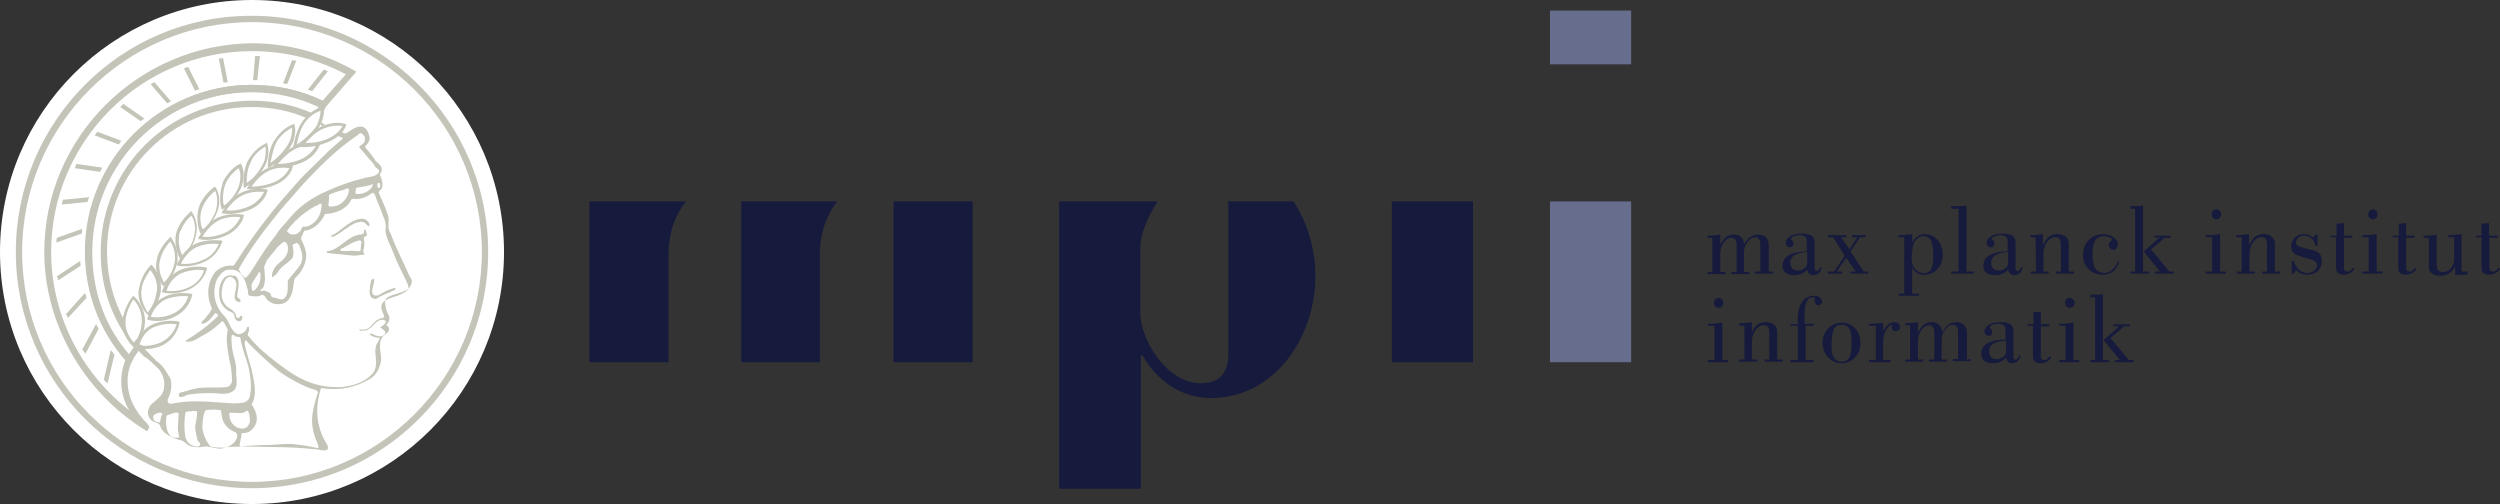 <?xml version="1.0" encoding="utf-8"?>
<!-- Generator: Adobe Illustrator 16.0.3, SVG Export Plug-In . SVG Version: 6.00 Build 0)  -->
<!DOCTYPE svg PUBLIC "-//W3C//DTD SVG 1.0//EN" "http://www.w3.org/TR/2001/REC-SVG-20010904/DTD/svg10.dtd">
<svg version="1.0" id="Layer_1" xmlns:x="http://ns.adobe.com/Extensibility/1.0/" xmlns:i="http://ns.adobe.com/AdobeIllustrator/10.0/" xmlns:graph="http://ns.adobe.com/Graphs/1.0/"
	 xmlns="http://www.w3.org/2000/svg" xmlns:xlink="http://www.w3.org/1999/xlink" xmlns:a="http://ns.adobe.com/AdobeSVGViewerExtensions/3.0/"
	 x="0px" y="0px" width="474.2px" height="95.6px" viewBox="-136.8 21.3 474.2 95.6"
	 enable-background="new -136.8 21.3 474.2 95.6" xml:space="preserve">
<rect x="-136.8" y="21.3" width="474.2" height="95.6" fill="#333333" stroke="none"/>
<g>
	<g>
		<defs>
			<polyline id="SVGID_1_" points="-25,59.5 -25,114 337.4,114 337.4,59.5 			"/>
		</defs>
		<clipPath id="SVGID_2_">
			<use xlink:href="#SVGID_1_"  overflow="visible"/>
		</clipPath>
		<rect x="157.2" y="59.5" clip-path="url(#SVGID_2_)" fill="#666D8D" width="15.4" height="30.5"/>
	</g>
</g>
<g>
	<g>
		<g>
			<defs>
				<polyline id="SVGID_3_" points="-25,59.5 -25,114 337.4,114 337.4,59.5 				"/>
			</defs>
			<clipPath id="SVGID_4_">
				<use xlink:href="#SVGID_3_"  overflow="visible"/>
			</clipPath>
			<path clip-path="url(#SVGID_4_)" fill="#161A3C" d="M188.3,78.7c0,0.5,0.3,1,0.9,1c0.5,0,0.9-0.4,0.9-1c0-0.5-0.5-0.9-0.9-0.9
				C188.7,77.8,188.3,78.2,188.3,78.7 M191,90v-0.4h-1.1v-7.1c-0.7,0.1-1.4,0.2-2.1,0.2h-0.6v0.4h1.2v6.5h-1.2V90H191L191,90z"/>
		</g>
	</g>
</g>
<g>
	<g>
		<g>
			<defs>
				<polyline id="SVGID_5_" points="-25,59.5 -25,114 337.4,114 337.4,59.5 				"/>
			</defs>
			<clipPath id="SVGID_6_">
				<use xlink:href="#SVGID_5_"  overflow="visible"/>
			</clipPath>
			<path clip-path="url(#SVGID_6_)" fill="#161A3C" d="M194.1,89.5h-1v0.4h3.4v-0.4h-1v-3.4c0-1.4,0.9-3.1,2.2-3.1
				c0.7,0,1.1,0.2,1.1,1.5v5h-0.9v0.4h3.4v-0.4h-1v-5.2c0-1.7-1.5-1.9-2.2-1.9c-1.3,0-2.1,0.8-2.6,1.9l0,0v-1.9
				c-0.3,0.1-0.7,0.1-1,0.1c-0.3,0.1-0.7,0.1-1,0.1h-0.4v0.5h1V89.5"/>
		</g>
	</g>
</g>
<g>
	<g>
		<g>
			<defs>
				<polyline id="SVGID_7_" points="-25,59.5 -25,114 337.4,114 337.4,59.5 				"/>
			</defs>
			<clipPath id="SVGID_8_">
				<use xlink:href="#SVGID_7_"  overflow="visible"/>
			</clipPath>
			<path clip-path="url(#SVGID_8_)" fill="#161A3C" d="M205.5,82.7v-2.1c0-1.9,0.6-2.9,1.5-2.9c0.1,0,0.5,0,0.5,0.1
				c0,0.3-0.1,0.3-0.1,0.5c0,0.5,0.3,0.9,0.7,0.9c0.3,0,0.7-0.3,0.7-0.6c0-0.9-0.8-1.2-1.5-1.2c-1.7,0-3.1,1.3-3.1,4.5v0.9h-1.4v0.3
				h1.4v6.5h-1.4V90h4.4v-0.4h-1.5v-6.5h1.5v-0.4H205.5"/>
		</g>
	</g>
</g>
<g>
	<g>
		<g>
			<defs>
				<polyline id="SVGID_9_" points="-25,59.5 -25,114 337.4,114 337.4,59.5 				"/>
			</defs>
			<clipPath id="SVGID_10_">
				<use xlink:href="#SVGID_9_"  overflow="visible"/>
			</clipPath>
			<path clip-path="url(#SVGID_10_)" fill="#161A3C" d="M212.5,82.9c1.9,0,1.9,2,1.9,3.5s0,3.5-1.9,3.5c-1.9,0-1.9-2-1.9-3.5
				C210.7,84.8,210.7,82.9,212.5,82.9 M212.5,82.5c-1.9,0-3.6,1.6-3.6,3.8c0,2.2,1.6,3.9,3.6,3.9s3.6-1.6,3.6-3.9
				C216.1,84,214.5,82.5,212.5,82.5z"/>
		</g>
	</g>
</g>
<g>
	<g>
		<g>
			<defs>
				<polyline id="SVGID_11_" points="-25,59.5 -25,114 337.4,114 337.4,59.5 				"/>
			</defs>
			<clipPath id="SVGID_12_">
				<use xlink:href="#SVGID_11_"  overflow="visible"/>
			</clipPath>
			<path clip-path="url(#SVGID_12_)" fill="#161A3C" d="M220.4,82.5c-0.7,0.1-1.4,0.2-2.1,0.2h-0.6v0.4h1.3v6.5h-1.3V90h4.1v-0.4
				h-1.4V86c0-0.7,0.2-1.5,0.5-2c0.4-0.8,1-1.1,1.1-1.1c0.1,0,0.1,0,0.1,0.1c0,0.1-0.1,0.3-0.1,0.4c0,0.4,0.4,0.7,0.7,0.7
				c0.4,0,0.9-0.2,0.9-0.7c0-0.7-0.5-1-1.1-1c-1,0-1.7,0.9-2.1,1.7l0,0V82.5"/>
		</g>
	</g>
</g>
<g>
	<g>
		<g>
			<defs>
				<polyline id="SVGID_13_" points="-25,59.5 -25,114 337.4,114 337.4,59.5 				"/>
			</defs>
			<clipPath id="SVGID_14_">
				<use xlink:href="#SVGID_13_"  overflow="visible"/>
			</clipPath>
			<path clip-path="url(#SVGID_14_)" fill="#161A3C" d="M236.3,89.5v-4.9c0-1.9-1.3-2.2-2-2.2c-1.2,0-2,0.7-2.6,1.8h-0.1
				c-0.1-1.1-0.9-1.8-2-1.8c-1.3,0-1.9,0.7-2.5,1.8H227v-1.8c-0.7,0.1-1.4,0.2-2.1,0.2h-0.3V83h0.9v6.5h-0.9v0.4h3.4v-0.4h-1V86
				c0-1.4,0.9-3,2.1-3c0.6,0,1,0.4,1,1.3v5.2h-1v0.4h3.4v-0.4h-1v-3.9c0-1,0.9-2.7,2.1-2.7c0.6,0,1,0.4,1,1.3v5.2h-1v0.4h3.4v-0.4
				L236.3,89.5"/>
		</g>
	</g>
</g>
<g>
	<g>
		<g>
			<defs>
				<polyline id="SVGID_15_" points="-25,59.5 -25,114 337.4,114 337.4,59.5 				"/>
			</defs>
			<clipPath id="SVGID_16_">
				<use xlink:href="#SVGID_15_"  overflow="visible"/>
			</clipPath>
			<path clip-path="url(#SVGID_16_)" fill="#161A3C" d="M243.7,87.8c0,0.8-0.3,1-0.4,1.1c-0.5,0.4-0.8,0.5-1.4,0.5
				c-0.9,0-1.4-0.5-1.4-1.5c0-1.7,2.1-1.9,3.2-2V87.8 M246.2,88.7c-0.1,0.3-0.3,0.8-0.7,0.8c-0.4,0-0.4-0.3-0.4-0.9v-4.4
				c0-0.7,0-1.8-2.5-1.8c-2.2,0-3,1.1-3,1.7c0,0.5,0.3,0.9,0.8,0.9s0.7-0.3,0.7-0.7c0-0.6-0.5-0.7-0.5-0.9c0-0.5,1.3-0.7,1.7-0.7
				c0.7,0,1.3,0.3,1.3,1.1v1.9c-2.8,0-4.6,0.9-4.6,2.7c0,1.3,1,1.8,2.2,1.8c0.9,0,1.9-0.3,2.5-1.1c0.1,0.7,0.5,1.1,1.2,1.1
				c0.9,0,1.5-0.7,1.5-1.5H246.2z"/>
		</g>
	</g>
</g>
<g>
	<g>
		<g>
			<defs>
				<polyline id="SVGID_17_" points="-25,59.5 -25,114 337.4,114 337.4,59.5 				"/>
			</defs>
			<clipPath id="SVGID_18_">
				<use xlink:href="#SVGID_17_"  overflow="visible"/>
			</clipPath>
			<path clip-path="url(#SVGID_18_)" fill="#161A3C" d="M247.7,83.1h1.1v5.5c0,0.9,0.1,1.6,1.5,1.6c0.7,0,1.6-0.4,2-1.1l-0.3-0.2
				c-0.3,0.3-0.5,0.7-1,0.7c-0.7,0-0.7-0.5-0.7-0.8v-5.6h1.6v-0.4h-1.6v-2.4c-0.5,0.1-0.9,0.1-1.4,0.1v2.3h-1.1v0.4"/>
		</g>
	</g>
</g>
<g>
	<g>
		<g>
			<defs>
				<polyline id="SVGID_19_" points="-25,59.5 -25,114 337.4,114 337.4,59.5 				"/>
			</defs>
			<clipPath id="SVGID_20_">
				<use xlink:href="#SVGID_19_"  overflow="visible"/>
			</clipPath>
			<path clip-path="url(#SVGID_20_)" fill="#161A3C" d="M254.9,78.7c0,0.5,0.3,1,0.9,1c0.5,0,0.9-0.4,0.9-1c0-0.5-0.5-0.9-0.9-0.9
				C255.3,77.8,254.9,78.2,254.9,78.7 M257.6,90v-0.4h-1.1v-7.1c-0.7,0.1-1.4,0.2-2.1,0.2h-0.6v0.4h1.2v6.5h-1.2V90H257.6L257.6,90z
				"/>
		</g>
	</g>
</g>
<g>
	<g>
		<g>
			<defs>
				<polyline id="SVGID_21_" points="-25,59.5 -25,114 337.4,114 337.4,59.5 				"/>
			</defs>
			<clipPath id="SVGID_22_">
				<use xlink:href="#SVGID_21_"  overflow="visible"/>
			</clipPath>
			<path clip-path="url(#SVGID_22_)" fill="#161A3C" d="M263.2,90v-0.4h-1.1V77.1c-0.7,0.1-1.4,0.1-2.1,0.1h-0.3v0.5h0.9v11.9h-0.9
				V90H263.2 M265.3,83.1L265.3,83.1l-3.1,2.7l3.1,3.8h-0.9V90h3.5v-0.4H267l-3.5-4.2l2.6-2.2h1.1v-0.4h-3.1v0.4h1.2V83.1z"/>
		</g>
	</g>
</g>
<g>
	<g>
		<g>
			<defs>
				<polyline id="SVGID_23_" points="-25,59.5 -25,114 337.4,114 337.4,59.5 				"/>
			</defs>
			<clipPath id="SVGID_24_">
				<use xlink:href="#SVGID_23_"  overflow="visible"/>
			</clipPath>
			<path clip-path="url(#SVGID_24_)" fill="#161A3C" d="M198.7,72.8v-4.9c0-1.9-1.3-2.1-2-2.1c-1.2,0-2,0.7-2.6,1.7H194
				c-0.1-1.1-0.9-1.7-1.9-1.7c-1.3,0-1.9,0.7-2.5,1.7h-0.1v-1.7c-0.7,0.1-1.4,0.2-2.1,0.2h-0.3v0.4h0.9v6.5h-0.9v0.4h3.4v-0.4h-1
				v-3.5c0-1.4,0.9-3,2.1-3c0.6,0,1,0.4,1,1.3v5.2h-1v0.4h3.4v-0.4h-1V69c0-1,0.9-2.7,2.1-2.7c0.6,0,1,0.4,1,1.3v5.2h-1v0.4h3.4
				v-0.4H198.7"/>
		</g>
	</g>
</g>
<g>
	<g>
		<g>
			<defs>
				<polyline id="SVGID_25_" points="-25,59.5 -25,114 337.4,114 337.4,59.5 				"/>
			</defs>
			<clipPath id="SVGID_26_">
				<use xlink:href="#SVGID_25_"  overflow="visible"/>
			</clipPath>
			<path clip-path="url(#SVGID_26_)" fill="#161A3C" d="M206,71c0,0.8-0.3,1-0.4,1.1c-0.5,0.4-0.8,0.5-1.4,0.5
				c-0.9,0-1.4-0.5-1.4-1.5c0-1.7,2.1-1.9,3.2-2V71 M208.5,71.9c-0.1,0.3-0.3,0.8-0.7,0.8s-0.4-0.3-0.4-0.9v-4.4
				c0-0.7,0-1.8-2.5-1.8c-2.2,0-3,1.1-3,1.7c0,0.5,0.3,0.9,0.8,0.9s0.7-0.3,0.7-0.7c0-0.6-0.5-0.7-0.5-0.9c0-0.5,1.3-0.7,1.7-0.7
				c0.7,0,1.3,0.3,1.3,1.1v2c-2.8,0-4.6,0.9-4.6,2.7c0,1.3,1,1.8,2.2,1.8c0.9,0,1.9-0.3,2.5-1.1c0.1,0.7,0.5,1.1,1.2,1.1
				c0.9,0,1.5-0.7,1.5-1.5L208.5,71.9L208.5,71.9z"/>
		</g>
	</g>
</g>
<g>
	<g>
		<g>
			<defs>
				<polyline id="SVGID_27_" points="-25,59.5 -25,114 337.4,114 337.4,59.5 				"/>
			</defs>
			<clipPath id="SVGID_28_">
				<use xlink:href="#SVGID_27_"  overflow="visible"/>
			</clipPath>
			<polyline clip-path="url(#SVGID_28_)" fill="#161A3C" points="212.6,72.8 211.6,72.8 213.4,70.2 215.2,72.8 214.2,72.8 
				214.2,73.2 217.6,73.2 217.6,72.8 216.7,72.8 214.2,69 216,66.3 217.1,66.3 217.1,65.9 214.5,65.9 214.5,66.3 215.5,66.3 
				214,68.6 212.4,66.3 213.4,66.3 213.4,65.9 209.9,65.9 209.9,66.3 210.9,66.3 213.1,69.8 211.1,72.8 209.9,72.8 209.9,73.2 
				212.6,73.2 212.6,72.8 			"/>
		</g>
	</g>
</g>
<g>
	<g>
		<g>
			<defs>
				<polyline id="SVGID_29_" points="-25,59.5 -25,114 337.4,114 337.4,59.5 				"/>
			</defs>
			<clipPath id="SVGID_30_">
				<use xlink:href="#SVGID_29_"  overflow="visible"/>
			</clipPath>
			<path clip-path="url(#SVGID_30_)" fill="#161A3C" d="M226,68.2c0.3-1.8,1.7-2.1,2-2.1c1.3,0,1.9,0.9,1.9,3.6c0,3.4-1,3.4-2,3.4
				c-0.5,0-1.3-0.5-1.7-1.1c-0.3-0.5-0.4-0.9-0.4-2.1C225.9,69.4,225.9,68.8,226,68.2 M224.5,77h-1.1v0.4h3.8V77h-1.3v-4.8h0.1
				c0.5,0.8,1.1,1.2,2.2,1.2c2.3,0,3.5-1.9,3.5-3.7c0-2.9-2-4-3.4-4c-0.9,0-1.7,0.5-2.3,1.4h-0.1v-1.4c-0.3,0.1-0.7,0.1-1.1,0.1
				c-0.3,0.1-0.7,0.1-1.1,0.1h-0.4v0.4h1.1V77H224.5z"/>
		</g>
	</g>
</g>
<g>
	<g>
		<g>
			<defs>
				<polyline id="SVGID_31_" points="-25,59.5 -25,114 337.4,114 337.4,59.5 				"/>
			</defs>
			<clipPath id="SVGID_32_">
				<use xlink:href="#SVGID_31_"  overflow="visible"/>
			</clipPath>
			<path clip-path="url(#SVGID_32_)" fill="#161A3C" d="M237.6,73.2v-0.4h-1.4V60.3c-0.7,0.1-1.4,0.1-2.1,0.1h-0.8v0.5h1.4v11.9
				h-1.4v0.4H237.6"/>
		</g>
	</g>
</g>
<g>
	<g>
		<g>
			<defs>
				<polyline id="SVGID_33_" points="-25,59.5 -25,114 337.4,114 337.4,59.5 				"/>
			</defs>
			<clipPath id="SVGID_34_">
				<use xlink:href="#SVGID_33_"  overflow="visible"/>
			</clipPath>
			<path clip-path="url(#SVGID_34_)" fill="#161A3C" d="M244.1,71c0,0.8-0.3,1-0.4,1.1c-0.5,0.4-0.8,0.5-1.4,0.5
				c-0.9,0-1.4-0.5-1.4-1.5c0-1.7,2.1-1.9,3.2-2V71 M246.6,71.9c-0.1,0.3-0.3,0.8-0.7,0.8c-0.4,0-0.4-0.3-0.4-0.9v-4.4
				c0-0.7,0-1.8-2.5-1.8c-2.2,0-3,1.1-3,1.7c0,0.5,0.3,0.9,0.8,0.9s0.7-0.3,0.7-0.7c0-0.6-0.5-0.7-0.5-0.9c0-0.5,1.3-0.7,1.7-0.7
				c0.7,0,1.3,0.3,1.3,1.1v2c-2.8,0-4.6,0.9-4.6,2.7c0,1.3,1,1.8,2.2,1.8c0.9,0,1.9-0.3,2.5-1.1c0.1,0.7,0.5,1.1,1.2,1.1
				c0.9,0,1.5-0.7,1.5-1.5L246.6,71.9L246.6,71.9z"/>
		</g>
	</g>
</g>
<g>
	<g>
		<g>
			<defs>
				<polyline id="SVGID_35_" points="-25,59.5 -25,114 337.4,114 337.4,59.5 				"/>
			</defs>
			<clipPath id="SVGID_36_">
				<use xlink:href="#SVGID_35_"  overflow="visible"/>
			</clipPath>
			<path clip-path="url(#SVGID_36_)" fill="#161A3C" d="M249.4,72.8h-1v0.4h3.4v-0.4h-1v-3.4c0-1.4,0.9-3.1,2.2-3.1
				c0.7,0,1.1,0.2,1.1,1.5v5h-0.9v0.4h3.4v-0.4h-1v-5.2c0-1.7-1.5-1.9-2.2-1.9c-1.3,0-2.1,0.8-2.6,2h-0.1v-2c-0.3,0.1-0.7,0.1-1,0.1
				c-0.3,0.1-0.7,0.1-1,0.1h-0.4v0.4h1L249.4,72.8"/>
		</g>
	</g>
</g>
<g>
	<g>
		<g>
			<defs>
				<polyline id="SVGID_37_" points="-25,59.5 -25,114 337.4,114 337.4,59.5 				"/>
			</defs>
			<clipPath id="SVGID_38_">
				<use xlink:href="#SVGID_37_"  overflow="visible"/>
			</clipPath>
			<path clip-path="url(#SVGID_38_)" fill="#161A3C" d="M264.9,70.9c-0.5,1.3-1.5,2.2-2.6,2.2c-0.9-0.1-1.5-0.5-1.8-1.1
				c-0.1-0.3-0.4-1.1-0.4-2.2c0-2.4,0.5-3.7,2.2-3.7c0.4,0,1.5,0.2,1.5,0.7c0,0.2-0.6,0.3-0.6,1c0,0.5,0.4,0.9,0.9,0.9
				s0.8-0.5,0.8-1c0-1.4-1.7-2-2.9-2c-1.1,0-3.7,0.8-3.7,4.1c0,1.3,0.9,3.6,3.8,3.6c2-0.1,2.7-1.2,3.1-2.6L264.9,70.9"/>
		</g>
	</g>
</g>
<g>
	<g>
		<g>
			<defs>
				<polyline id="SVGID_39_" points="-25,59.5 -25,114 337.4,114 337.4,59.5 				"/>
			</defs>
			<clipPath id="SVGID_40_">
				<use xlink:href="#SVGID_39_"  overflow="visible"/>
			</clipPath>
			<path clip-path="url(#SVGID_40_)" fill="#161A3C" d="M270.8,73.2v-0.4h-1.1V60.3c-0.7,0.1-1.4,0.1-2.1,0.1h-0.3v0.5h0.9v11.9
				h-0.9v0.4H270.8 M272.9,66.3L272.9,66.3l-3.1,2.7l3.1,3.8H272v0.4h3.5v-0.4h-0.8l-3.5-4.2l2.6-2.2h1.1V66h-3v0.4L272.9,66.3
				L272.9,66.3z"/>
		</g>
	</g>
</g>
<g>
	<g>
		<g>
			<defs>
				<polyline id="SVGID_41_" points="-25,59.5 -25,114 337.4,114 337.4,59.5 				"/>
			</defs>
			<clipPath id="SVGID_42_">
				<use xlink:href="#SVGID_41_"  overflow="visible"/>
			</clipPath>
			<path clip-path="url(#SVGID_42_)" fill="#161A3C" d="M282.7,61.9c0,0.5,0.3,1,0.9,1c0.5,0,0.9-0.4,0.9-1c0-0.5-0.5-0.9-0.9-0.9
				C283.1,61,282.7,61.4,282.7,61.9 M285.4,73.2v-0.4h-1.1v-7.1c-0.7,0.1-1.4,0.2-2.1,0.2h-0.6v0.4h1.2v6.5h-1.2v0.4H285.4z"/>
		</g>
	</g>
</g>
<g>
	<g>
		<g>
			<defs>
				<polyline id="SVGID_43_" points="-25,59.5 -25,114 337.4,114 337.4,59.5 				"/>
			</defs>
			<clipPath id="SVGID_44_">
				<use xlink:href="#SVGID_43_"  overflow="visible"/>
			</clipPath>
			<path clip-path="url(#SVGID_44_)" fill="#161A3C" d="M288.5,72.8h-1v0.4h3.4v-0.4h-1v-3.4c0-1.4,0.9-3.1,2.2-3.1
				c0.7,0,1.1,0.2,1.1,1.5v5h-0.9v0.4h3.4v-0.4h-1v-5.2c0-1.7-1.5-1.9-2.2-1.9c-1.3,0-2.1,0.8-2.6,2h-0.1v-2c-0.3,0.1-0.7,0.1-1,0.1
				c-0.3,0.1-0.7,0.1-1,0.1h-0.4v0.4h1v6.5"/>
		</g>
	</g>
</g>
<g>
	<g>
		<g>
			<defs>
				<polyline id="SVGID_45_" points="-25,59.5 -25,114 337.4,114 337.4,59.5 				"/>
			</defs>
			<clipPath id="SVGID_46_">
				<use xlink:href="#SVGID_45_"  overflow="visible"/>
			</clipPath>
			<path clip-path="url(#SVGID_46_)" fill="#161A3C" d="M302.3,65.9l-0.3,0.5c-0.6-0.5-1.1-0.7-1.7-0.7c-2,0-2.5,1.5-2.5,2.3
				c0,1.6,1.1,1.7,2.3,2.1c1.5,0.4,2.6,0.7,2.6,1.4c0,0.9-0.9,1.6-1.8,1.6c-1.3,0-2.3-1-2.6-2.3h-0.4v2.4h0.4l0.4-0.7
				c0.5,0.6,1.3,0.9,2.2,0.9c1.5,0,2.7-0.9,2.7-2.6c0-1.1-0.5-1.8-1.9-2.1c-2.8-0.6-3-0.9-3-1.4c0-0.2,0.2-1.4,1.7-1.3
				c1.1,0.1,1.7,0.8,2,1.9h0.4v-2.1L302.3,65.9"/>
		</g>
	</g>
</g>
<g>
	<g>
		<g>
			<defs>
				<polyline id="SVGID_47_" points="-25,59.5 -25,114 337.4,114 337.4,59.5 				"/>
			</defs>
			<clipPath id="SVGID_48_">
				<use xlink:href="#SVGID_47_"  overflow="visible"/>
			</clipPath>
			<path clip-path="url(#SVGID_48_)" fill="#161A3C" d="M305.2,66.3h1.1v5.5c0,0.9,0.1,1.6,1.5,1.6c0.7,0,1.6-0.4,2-1.1l-0.3-0.2
				c-0.3,0.3-0.5,0.7-1,0.7c-0.7,0-0.7-0.5-0.7-0.8v-5.6h1.6V66h-1.6v-2.4c-0.5,0.1-0.9,0.1-1.4,0.1V66h-1.1L305.2,66.3"/>
		</g>
	</g>
</g>
<g>
	<g>
		<g>
			<defs>
				<polyline id="SVGID_49_" points="-25,59.5 -25,114 337.4,114 337.4,59.5 				"/>
			</defs>
			<clipPath id="SVGID_50_">
				<use xlink:href="#SVGID_49_"  overflow="visible"/>
			</clipPath>
			<path clip-path="url(#SVGID_50_)" fill="#161A3C" d="M312.4,61.9c0,0.5,0.3,1,0.9,1c0.5,0,0.9-0.4,0.9-1c0-0.5-0.5-0.9-0.9-0.9
				S312.4,61.4,312.4,61.9 M315.1,73.2v-0.4H314v-7.1c-0.7,0.1-1.4,0.2-2.1,0.2h-0.6v0.4h1.2v6.5h-1.2v0.4H315.1z"/>
		</g>
	</g>
</g>
<g>
	<g>
		<g>
			<defs>
				<polyline id="SVGID_51_" points="-25,59.5 -25,114 337.4,114 337.4,59.5 				"/>
			</defs>
			<clipPath id="SVGID_52_">
				<use xlink:href="#SVGID_51_"  overflow="visible"/>
			</clipPath>
			<path clip-path="url(#SVGID_52_)" fill="#161A3C" d="M317,66.3h1.1v5.5c0,0.9,0.1,1.6,1.5,1.6c0.7,0,1.6-0.4,2-1.1l-0.3-0.2
				c-0.3,0.3-0.5,0.7-1,0.7c-0.7,0-0.7-0.5-0.7-0.8v-5.6h1.6V66h-1.6v-2.4c-0.5,0.1-0.9,0.1-1.4,0.1V66h-1.1L317,66.3"/>
		</g>
	</g>
</g>
<g>
	<g>
		<g>
			<defs>
				<polyline id="SVGID_53_" points="-25,59.5 -25,114 337.4,114 337.4,59.5 				"/>
			</defs>
			<clipPath id="SVGID_54_">
				<use xlink:href="#SVGID_53_"  overflow="visible"/>
			</clipPath>
			<path clip-path="url(#SVGID_54_)" fill="#161A3C" d="M331.2,72.8h-1.1v-7.1c-0.7,0.1-1.4,0.2-2.1,0.2h-0.4v0.4h1.1v4.2
				c0,1.3-0.9,2.4-2.2,2.4c-0.5,0-1.1-0.3-1.1-1.3v-5.8c-0.7,0.1-1.4,0.2-2.1,0.2h-0.4v0.4h1v5.4c0,0.9,0.4,1.8,2.2,1.8
				c1.2,0,2.2-0.6,2.7-1.6h0.1v1.5c0.7-0.1,1.3-0.1,2-0.1h0.4L331.2,72.8"/>
		</g>
	</g>
</g>
<g>
	<g>
		<g>
			<defs>
				<polyline id="SVGID_55_" points="-25,59.5 -25,114 337.4,114 337.4,59.5 				"/>
			</defs>
			<clipPath id="SVGID_56_">
				<use xlink:href="#SVGID_55_"  overflow="visible"/>
			</clipPath>
			<path clip-path="url(#SVGID_56_)" fill="#161A3C" d="M332.8,66.3h1.1v5.5c0,0.9,0.1,1.6,1.5,1.6c0.7,0,1.6-0.4,2-1.1l-0.3-0.2
				c-0.3,0.3-0.5,0.7-1,0.7c-0.7,0-0.7-0.5-0.7-0.8v-5.6h1.6V66h-1.7v-2.4c-0.5,0.1-0.9,0.1-1.4,0.1V66h-1.1V66.3"/>
		</g>
	</g>
</g>
<g>
	<g>
		<g>
			<defs>
				<polyline id="SVGID_57_" points="-25,59.5 -25,114 337.4,114 337.4,59.5 				"/>
			</defs>
			<clipPath id="SVGID_58_">
				<use xlink:href="#SVGID_57_"  overflow="visible"/>
			</clipPath>
			<path clip-path="url(#SVGID_58_)" fill="#161A3C" d="M22,59.5c-1.9,2.4-3.3,5.8-3.3,10.2V90H3.8V59.5H22"/>
		</g>
	</g>
</g>
<g>
	<g>
		<g>
			<defs>
				<polyline id="SVGID_59_" points="-25,59.5 -25,114 337.4,114 337.4,59.5 				"/>
			</defs>
			<clipPath id="SVGID_60_">
				<use xlink:href="#SVGID_59_"  overflow="visible"/>
			</clipPath>
			<rect x="127.2" y="59.5" clip-path="url(#SVGID_60_)" fill="#161A3C" width="15.4" height="30.5"/>
		</g>
	</g>
</g>
<g>
	<g>
		<g>
			<defs>
				<polyline id="SVGID_61_" points="-25,59.5 -25,114 337.4,114 337.4,59.5 				"/>
			</defs>
			<clipPath id="SVGID_62_">
				<use xlink:href="#SVGID_61_"  overflow="visible"/>
			</clipPath>
			<path clip-path="url(#SVGID_62_)" fill="#161A3C" d="M32.7,59.5h15V90h-15V61.1C32.7,60.5,32.7,60,32.7,59.5"/>
		</g>
	</g>
</g>
<g>
	<g>
		<g>
			<defs>
				<polyline id="SVGID_63_" points="-25,59.5 -25,114 337.4,114 337.4,59.5 				"/>
			</defs>
			<clipPath id="SVGID_64_">
				<use xlink:href="#SVGID_63_"  overflow="visible"/>
			</clipPath>
			<path clip-path="url(#SVGID_64_)" fill="#161A3C" d="M-6.7,59.5c-1.9,2.4-3.3,5.8-3.3,10.2V90h-15V59.5H-6.7"/>
		</g>
	</g>
</g>
<g>
	<g>
		<g>
			<defs>
				<polyline id="SVGID_65_" points="-25,59.5 -25,114 337.4,114 337.4,59.5 				"/>
			</defs>
			<clipPath id="SVGID_66_">
				<use xlink:href="#SVGID_65_"  overflow="visible"/>
			</clipPath>
			<path clip-path="url(#SVGID_66_)" fill="#161A3C" d="M82.8,59.5c-2,3-3.3,6.4-3.3,8.6v12.7C79.5,85.4,84.3,94,91,94
				c3.7,0,5.2-2.2,5.2-5.6V60.7c0-0.4,0-0.9-0.1-1.3h12.4c2.7,4.1,4.2,9.1,4.2,14.3c0,11.5-7.7,23.1-19.8,23.1
				c-5.6,0-10.2-3.2-13-8.1h-0.3V114H64.1V59.5H82.8"/>
		</g>
	</g>
</g>
<g>
	<g>
		<defs>
			<polyline id="SVGID_67_" points="-25,23.3 -25,41.5 337.4,41.5 337.4,23.3 			"/>
		</defs>
		<clipPath id="SVGID_68_">
			<use xlink:href="#SVGID_67_"  overflow="visible"/>
		</clipPath>
		<rect x="157.2" y="23.3" clip-path="url(#SVGID_68_)" fill="#666D8D" width="15.4" height="10.2"/>
	</g>
</g>
<circle fill="#FFFFFF" stroke="#FFFFFF" stroke-miterlimit="10" cx="-89" cy="69.1" r="47.3"/>
<g>
	<path fill="#C4C4B8" d="M-133.8,69.1c0,24.7,20.1,44.8,44.8,44.8s44.8-20.1,44.8-44.8S-64.3,24.3-89,24.3
		C-113.8,24.2-133.8,44.4-133.8,69.1 M-132.6,69.1c0-24,19.6-43.6,43.6-43.6s43.6,19.6,43.6,43.6S-65,112.7-89,112.7
		S-132.6,93.2-132.6,69.1z"/>
	<path fill="#C4C4B8" d="M-76.6,96c-1.1,3.8-1.6,5.7,0.1,9.6c0,0.1,0.2,0.6,0,0.7c-1.9-0.4-2.4-0.5-4.2-0.7
		c-1.6-0.3-4.4,0.2-6.1,0.1c-1.4,0.1-2.8,0.1-4.3,0.3c-0.5-0.2-0.1-0.7-0.1-1.1c0.1-0.5,0.2-0.8,0.2-1.3c0.2-0.3,0.5-0.1,0.8-0.2
		c0.9-0.1,1.7-1,2-1.9c0.3-0.9,0-2-0.5-2.9c-0.1-0.3-0.5-0.5-0.3-0.7c1.1-2.2,0.3-4.4-0.1-6.6c-0.4-1.5-1-3.2-1.3-4.8
		c0.1-0.1-0.1-0.5,0.2-0.6h0.1c1.3,1.5,4.8,4.7,6.2,5.8c1.3,1,4.8,3.1,7.1,3.6C-76.4,95.7-76.4,95.8-76.6,96 M-93.3,99.9
		c0-0.2,0-0.3,0.1-0.3h0.8c0.7,0,1.7,0.3,2.4-0.4c0.4,0,0.4,0.5,0.5,0.8c0.1,0.5,0.1,0.8,0.1,1.3c-0.1,0.3-0.3,0.9-0.7,1.1
		c-0.6,0.3-1.1,0.2-1.7,0C-92.7,101.9-93.3,101.1-93.3,99.9z M-91.8,104.1c-0.1,1-1.3,1.8-2,2c-0.6,0.2-2.4,0.1-3-0.1
		c-0.5-0.2-1.8-2.7-1.6-4c0-1.1,0.3-2.8,0.7-2.9s1.5-0.1,1.5-0.1c0.5,0,0.8,0.1,1.2,0.1c0.3,0.1,0.1,0.5,0.2,0.7
		c0.1,0.5,0.1,1.1,0.5,1.7c0.5,0.9,1.3,1.5,2.2,1.8C-91.8,103.6-91.8,103.9-91.8,104.1z M-98.9,105.8c-0.3,0.3-0.5,0.2-0.9,0.2
		c-0.9-0.3-1.5-0.7-1.8-1.7c-0.3-1.5-0.3-3.2,0-4.8l0.1-0.1c0.7-0.1,1.7-0.2,2-0.1s-0.3,2.9-0.3,2.9c0,0.5,0.3,2,0.5,2.7
		C-99.2,105-98.6,105.5-98.9,105.8z M-87.4,73.2v0.9c-0.1,0.9-0.5,1.8-1.3,2.4c-0.5-0.1-0.3-0.7-0.4-1.1c0.3-0.9,0.9-1.5,1.4-2.4
		c0.1-0.1,0.1-0.1,0.2-0.1L-87.4,73.2z M-80.4,65.6c-0.5,0.2-1,0.3-1.5,0c-0.1-0.2-0.6-0.3-0.4-0.6c0.4-0.7,1.1-1.2,1.5-1.8l0.2-0.1
		c0.9-1,2.2-1.9,3.4-2.6l0.7-0.3c0.1-0.1,0.5-0.5,0.7-0.1c0,1.3-0.5,2.8-1.8,3.7c-0.7,0.5-1.1,0.5-1.8,0.5l-0.3,0.6
		C-79.8,65.1-80.1,65.4-80.4,65.6z M-83.2,78.1c-0.2,0.1-2.2-0.6-2-0.4c-0.5-0.5,0.3-0.7-1.5-1.3l-0.4,0.1c-0.1,0.1-0.2,0.1-0.3-0.1
		c0-0.3,0.3-0.2,0.5-0.5c0.6-1.4,0.3-2.5,0.2-4l0.5-1.2c0.9-1.1,0.9-1.2,1.5-1.8c0.6-0.9,0.7-0.9,1.5-1.6c0.1-0.1,0.4-0.2,0.5-0.1
		c0.4,0.3,0.4,0.5,0.5,0.9c0.2,1.4-0.7,2.4-1.7,3.1c-0.7,0.6-1.4,1.6-1.3,2.6l0.1,0.1c0.3-0.3,0.7-0.5,0.9-0.8
		c0.5-1.2,2-1.8,2.9-2.9c0.3-0.7,0.1-1.7,0-2.5c0,0,1.1-0.5,0.8-0.3c0.5,0.2,0.5,0.6,0.7,1.1c0.5,1.2,0.5,2.4-0.3,3.4l-2.1,2.6
		C-82.3,75.7-81.9,77.4-83.2,78.1z M-74.4,58.4l0.1-0.2c0.7-0.3,1.3-0.5,1.9-0.7l0.9-0.2c0.2-0.2,0.6-0.4,0.9-0.1c0,1.1-0.8,2.4-2,3
		c-0.4,0.2-0.9,0.2-1.3,0.3c-0.1-0.1-0.5,0.1-0.6-0.2C-74.5,59.7-74.3,58.9-74.4,58.4z M-66.1,56.3c-0.1,0.8-1.1,1.5-2,1.7
		c-0.4,0.1-0.7,0.1-1.1,0.1c-0.1-0.1-0.2-0.1-0.2-0.2c0.1-0.4,0.1-0.6,0.1-0.9l0.2-0.1c0.8-0.1,1.7-0.3,2.6-0.5
		C-66.3,56.2-66.2,56.2-66.1,56.3z M-91.5,72.3c2.3-4.1,5.1-7.7,8.1-11.4l4.2-4.8c3-3.2,6.3-6.5,10-9c0.5-0.3,0.7-0.8,1.1-0.4
		l0.4,0.4c0.3,0.3,0.1,1.3-0.3,1.5c-0.3,0.2-0.5,0.4-0.7,0.6c0.7,0.7,1.7,2.1,2.6,3c0.4,0.4,0.3,0.8,0.9,1.1
		c0.3,0.1,0.4,0.5,0.2,0.8c-0.6,0.7-1.5,0.7-2.4,0.9c-2.9,0.7-5.2,1.5-8.4,3c-2.6,1.3-4.6,2.8-6.5,5.2c-0.7,0.9-1.5,1.5-2.1,2.6
		c-1.7,2.1-3,4.2-4.4,6.4c-0.5,0.7-0.6,1.1-1.3,1.7c-0.3,0.3-0.6-0.3-0.8-0.5l-0.1-0.1c-0.1,0-0.1,0-0.2-0.1
		C-91,72.8-91.6,72.7-91.5,72.3z M-64.7,56.8c-0.1,0.1-0.2,0.2-0.3,0.2c-0.3-0.3-0.2-0.5-0.2-0.9C-65.1,56-65.1,56-65,56
		c0.1,0,0.3,0.1,0.3,0.2C-64.7,56.4-64.7,56.6-64.7,56.8z M-103.5,104.3c-0.7,0-1.1-0.3-1.5-1.1c-0.3-1-0.4-1.9-0.2-3
		c0.1-0.1,0.2-0.2,0.3-0.2l0.9-0.3c0.3-0.1,0.6-0.2,0.9-0.1l0.2,0.2c0,0.5-0.1,0.9-0.1,1.5c-0.1,1.3-0.1,1.7,0.2,2.9
		C-102.9,104.4-103.2,104.3-103.5,104.3z M-106.3,100.7c-0.1,0.3-0.1,0.5-0.2,0.7c-0.1,0.1-0.5-0.1-0.6-0.1
		c-0.5-0.3-0.5-0.1-0.6-0.6c-0.1-0.3-0.1-0.7,0.5-0.9c0.3-0.2,1-0.4,1.2,0C-106,100-106.4,100.4-106.3,100.7z M-59.2,73.5
		c-1.2-2.8-2.5-5.1-3.5-7.9c-0.7-1-0.3-2-0.4-3.1c-0.5-1.7-1.1-2.9-1.8-4.5c-0.2-0.5,0.3-0.6,0.5-0.9c0.3-0.8,0.1-1.7-0.3-2.5
		c-0.1-0.5,0.4-0.7,0.3-1.2c0-0.7-0.7-1.2-1.1-1.5c-0.7-1.1-1.1-1.6-2-2.6V49c0.5-0.4,0.9-1.1,0.8-1.7c-0.2-0.7-0.3-1.3-1-1.8
		c-1.1-0.6-2.2,0.3-3,0.8c-0.2,0.1-0.3,0.3-0.7,0.3c-0.2-0.1-0.4-0.1-0.7-0.3c-0.2,0.3-0.5,0.5-0.8,0.7l1,0.4c0.1,0,0.1,0.1,0.1,0.1
		v0.1c-0.1,0.1-2.4,2.1-2.4,2.1l-4.2,4.1l-1.2,1.2l-3.7,4.2c-1.9,2.2-4.8,5.9-6.5,8.5c-0.9,1.2-1.7,2.6-2.6,3.9
		c-0.1,0.1-0.3,0.1-0.5,0.1s-0.3-0.1-0.5,0l0,0h-0.1l0,0c-0.9,0.1-1.6,0.4-2.4,1.1c-0.9,1.1-1.4,2.5-1.4,3.9c0,1,0.2,2.1,0.7,3.1
		c-0.2,0.5-0.6,1.1-1,1.5l-0.2,0.3l-0.3,0.3c-0.2,0.2-0.4,0.4-0.5,0.5l0,0l0,0c0,0.1,0,0.2,0.1,0.3h0.1h0.1c0.9-0.2,1.4-0.9,1.9-1.5
		c0,0,0.3-0.4,0.4-0.5c0.1,0,0.1,0,0.3,0.1c0.1,0.1,0.1,0.1,0.2,0.1V81v0.3c-2.1,2-3.8,3.2-5.9,4.5l-0.3,0.2l0.4,0.1
		c0.9,0.1,1.7-0.4,2.5-0.9l0.9-0.5c0.9-0.5,1.7-1.1,2.5-1.8c0,0,0.7-0.6,0.8-0.7c0.1,0,0.1,0.1,0.2,0.2l0.1,0.1l0.7,1.3
		c-0.1,0.6-0.2,1.2-0.2,1.8c0,1.3,0.3,2.6,0.5,3.9c0.3,1.3,0.5,2.6,0.5,3.8c0,0.1,0,0.2,0,0.3c0,0.4-0.4,0.9-0.8,1.1
		c-0.8,0.1-1.8,0.1-2.9,0.1c-1.3,0-2.6,0-3.6,0.3c-0.3,0.1-0.7,0.1-1.1,0.3c-0.3,0.1-0.7,0.2-1.1,0.3h-0.1h-0.1l-0.1,0.1
		c-0.1,0.1-0.3,0.1-0.3,0.3c0,0,0,0,0,0.1c0,0.1,0.1,0.2,0.1,0.3c0.1,0.1,0.1,0.1,0.3,0.1c0.3,0,0.7-0.1,1-0.3
		c0.2-0.1,0.5-0.2,0.7-0.2c2.2-0.3,4.5-0.3,6.1-0.1c0.8,0,2.1-0.1,2.6-1.1c0.2-0.5,0.2-0.9,0.2-1.3c0-0.5-0.1-0.9-0.1-1.3V91
		c-0.1-0.7-0.2-1.3-0.4-1.9c-0.3-1.1-0.5-2.3-0.5-3.5c0-0.3,0-0.5,0.1-0.7l0.1-0.1c0.1,0,0.2,0.1,0.3,0.1c0.1,0.1,0.2,0.2,0.3,0.2
		c0.1,0.1,0.3,0.1,0.5,0.1c0.2,0,0.3,0.1,0.4,0.2c0.1,1,0.5,2.1,0.8,3.2c0.3,0.7,0.5,1.5,0.7,2.2c0.3,1.3,0.5,2.6,0.5,3.8
		c0,0.7-0.1,1.5-0.3,2.2c-0.5,1-1.7,1-2.9,1h-0.5l-2.8-0.2c-2.4-0.2-5-0.3-7.6,0.1l-0.6,0.1c-0.3,0.1-0.6,0.1-0.9,0
		c-0.1-0.1-0.2-0.3-0.2-0.5c0-0.1,0-0.1,0-0.2c0.5-1,0.7-1.9,0.7-2.8c0-0.7-0.1-1.3-0.5-1.7c-0.7-1.3-1.4-2.2-2.3-2.8
		c-1.1-1.1-2.1-2.1-2.9-3.1c-0.5-0.1-0.8-0.1-0.8-0.2l-0.1-0.1l-0.5,0.6c0.7,0.6,1.2,1.2,1.9,1.9c1.1,0.6,2,1.7,2.8,2.4
		c0.9,1.1,1.2,2.3,1,3.6c-0.1,1.5-1.5,2.2-2.6,3.3c-0.4,0.7-0.7,1.6-0.1,2.4c0.3,0.9,1.8,0.7,2,1.5c0.4,1.7,3.3,2.6,3.9,2.7
		c0.5,0.1,1.1,0.7,1.1,0.7c1.1,0.9,2.7,0.6,3.5,0.5c0.8-0.1,2.2,0.5,3.1,0.4c1.3-0.5,2.4-0.3,3.8-0.4c4.4,0.1,9.3,0,13.7,0.5
		c0.8-0.1,1.8,0.5,2.6,0.1c0.2-0.3,0.1-0.6,0-0.9c-2.2-3.4-2.4-7.1-1.2-10.8l0.8,0.1c2.9,0.3,5.5-0.1,8.4-1.8c1.5-0.8,2.2-2.7,2.2-4
		c-0.1-0.9-0.3-2-0.2-2.9c0.1-0.4,0.3-1.1,0.7-1.3c0.1-0.1,0.7-0.5,0.9-0.9c0.3-0.7-0.3-1.1-0.5-1.2c0.5-0.2,0.9-1.1,0.5-1.9
		c-0.3-0.3-0.6-1.5-0.6-1.8c-0.1-0.5-0.1-1.1,0.4-1.5c1.1-0.6,2.2-0.7,3.4-1.3c0.8-0.3,1.3-1.2,1.2-2L-59.2,73.5z M-59.6,76.4
		c-1.2,1.1-3,1.1-4.4,2.1c-0.7,0.7-0.5,1.3-0.2,2.1c0.5,1,0.3,0.9-0.4,1.1c-1.7,0.5-1.7,2.4-3.7,2.1c-0.1,0.1-0.6-0.2-0.3,0.1
		c0.2,0.3,0.3,0.1,0.7,0.1c0.7,0.1,1-0.3,1.5-0.6c0.7-0.6,0.6-0.8,1.5-1.3c0.2-0.1,0.7-0.2,1-0.1c0.2,0.2,0.2,0.2,0.3,0.3
		c-0.1,0.5-0.8,0.9-1.1,1.1c0.4,0.3,1.1,0.7,1,1.1c-0.1,0.3-0.1,0.3-0.5,0.5c-0.4,0.2-1.2,0.1-2-0.4c-0.1,0.1-0.3-0.2-0.5,0.1
		c0.7,0.7,1.7,0.6,1.9,0.7c0.1,0.1-0.5,1.1-0.6,1.3c-0.5,1.3,0.1,2.6-0.1,3.9c-0.1,1.1-0.5,1.5-1.4,2.3c-1.7,1.2-2.9,1.5-4.8,1.8
		c-5,0.3-8.3-1.4-11.9-4.1c-3.6-2.7-5-4.2-6.2-5.7c0-0.6,0.5-1.1,0.1-1.7c-0.3,0.1-0.3,0.5-0.5,0.8c-0.3,0.4-0.9,0.7-1.4,0.7
		c-1.5-0.5-1.6-2.3-2.5-3.3c-2-1.9-2.6-4.8-1.5-7.2c0.4-0.7,1.1-1.5,1.8-1.7c0.9-0.1,2-0.1,2.6,0.7c0.7,0.7,1.1,1.8,1.3,2.8
		c0.3,0.5-0.1,1,0.4,1.4c0.9,0.1,1.6,0.3,2.4-0.2c0.6,0.1,0.7,0.7,1.1,1.1l0.8,0.5c0.9,0.3,2,0.3,2.8-0.3c1.4-1.4,1.1-2.9,1.5-4.4
		c1.3-1.1,2.2-2.8,2.2-4.5c-0.1-1-0.5-2-1-3c0.1-0.6,0.4-1,0.6-1.5C-79,65-78.7,65-78.6,65c1.5-0.3,2.8-1.7,3.4-3l0.1-0.1
		c1.7-0.1,3.8-0.7,4.8-2.5c0.2-0.7,1.1-0.2,1.6-0.4c0.9-0.1,1.7-0.5,2.5-1.1c0.2-0.1,0.3,0.1,0.5,0.3c0.4,1.3,1.1,2.6,1.5,3.9
		c0.5,1,0.7,2,0.5,3c0.2,1.5,1.1,3,1.7,4.6c0.6,1.7,1.6,3.4,2.3,5C-59.4,75.3-59.1,75.9-59.6,76.4z"/>
	<path fill="#C4C4B8" d="M-67,63.3c0.2,0.3,0.4,0.5,0.2,0.9c-0.4,0-0.5-0.5-0.9-0.7c-0.6-0.3-1.1,0-1.7,0.1c-1.5,0.7-2.8,2-4.2,2.6
		c-0.2,0-0.3,0-0.5-0.1c0.3-0.3,0.7-0.3,0.9-0.5c1.5-1,3-2.6,4.8-2.8C-67.8,62.7-67.4,62.9-67,63.3"/>
	<path fill="#C4C4B8" d="M-68.4,68.8c-0.2,0.3-0.6,0.1-0.9,0.1c-0.7-0.1-2,0.1-2.8,0c-0.1-0.1-0.2-0.2-0.1-0.3
		c0.1-0.2,0.5-0.2,0.7-0.4c0.9-0.5,1.8-1.1,2.9-1.3c0.2,0,0.3,0.1,0.4,0.3C-68.3,67.5-68.4,68.3-68.4,68.8 M-67.2,65.8
		c-0.1-0.3-0.1-0.9-0.5-1c-0.1,0.2,0,0.5-0.1,0.7c-0.1,0.1-0.3,0.3-0.6,0.3c-1.8,0.1-3.2,1.7-4.7,2.6c-0.5,0.3-1.1,0.5-1.7,0.6
		c-0.1,0.1,0,0.2,0.1,0.3c1.7,0.2,3.4,0.3,5.1,0.5l1.9-0.2c0.1-0.3-0.3-0.5-0.2-0.7c0.2-0.7,0.3-1.6,0.1-2.4
		C-67.8,66-67.2,66.3-67.2,65.8z"/>
	<path fill="#C4C4B8" d="M-66.2,74.3c0.1-0.1,0.1-0.2,0.2-0.2c0.1,0.1,0.1,0.1,0.2,0.3c0,0.3-0.1,0.7-0.2,1
		c-0.1,0.4-0.2,0.8-0.2,1.2c0,0.2,0,0.3,0.1,0.5c0.3,0.3,0.6,0.3,1.1,0.2l0.7-0.4c0.7-0.4,1.3-0.7,2.4-1c0,0,0,0,0.1,0V76
		c0,0.1,0,0.2-0.1,0.3c-0.1,0-1.1,0.5-1.1,0.5c-0.8,0.3-1.7,0.7-2.5,1.2c-0.2,0.1-0.5-0.1-0.7-0.2h-0.1c-0.3-0.4-0.4-0.8-0.4-1.2
		c0-0.3,0.1-0.7,0.1-1.1c0.1-0.3,0.1-0.7,0.2-1.1C-66.3,74.4-66.2,74.3-66.2,74.3"/>
	<path fill="#C4C4B8" d="M-91.8,74c0.6,1.2,0,2.4,0,3.6c0.1,0.3,0.8,0.4,0.6,0.9c-0.1,0.1-0.4,0.1-0.6,0c-0.3-0.2-0.5-0.4-0.5-0.7
		c-0.1-1.1,0.8-2.4,0-3.5c-0.2-0.2-0.5-0.5-0.9-0.5c-0.7,0.1-1.1,0.9-1.3,1.5c-0.4,1.5-0.5,3,0.8,4.2C-93,80-92,80.4-92,81.4
		c0.1,0.1,0.3,0.3,0.5,0.2c0.2,0,0.3-0.7,0.6-0.3l0.1,0.2c-0.1,0.3-0.1,0.7-0.6,0.7c-0.2,0.1-0.5-0.1-0.6-0.2
		c-0.5-0.5-0.1-1.2-0.9-1.5c-1.3-0.4-2.2-1.7-2.3-3c-0.1-1.2,0-2.6,1-3.6c0.4-0.3,0.9-0.5,1.5-0.3C-92.3,73.5-92,73.7-91.8,74"/>
	<path fill="#C4C4B8" d="M-107.7,83.4c1.7-0.8,3.7-0.7,4.4-0.6c-0.2,0.7-0.9,2.4-2.9,3.4c-1.9,0.9-3.6,0.7-4.2,0.6
		C-110.2,86.1-109.5,84.2-107.7,83.4 M-108,82.9c-2.4,1.1-3.1,3.9-3.1,4l-0.1,0.3l0.3,0.1c0.1,0,2.3,0.7,4.9-0.5
		c2.7-1.3,3.2-4,3.2-4.1l0.1-0.3l-0.3-0.1C-103,82.2-105.7,81.8-108,82.9z"/>
	<path fill="#C4C4B8" d="M-105.4,78.1c1.7-0.7,3.6-0.7,4.3-0.6c-0.2,0.7-0.9,2.4-2.9,3.3c-1.9,0.9-3.6,0.7-4.2,0.6
		C-108,80.7-107.1,78.9-105.4,78.1 M-105.6,77.6c-2.4,1.1-3.2,3.8-3.2,4l-0.1,0.3l0.3,0.1c0.1,0,2.3,0.7,4.9-0.6
		c2.7-1.3,3.3-3.8,3.3-4l0.1-0.3l-0.3-0.1C-100.8,77-103.3,76.5-105.6,77.6z"/>
	<path fill="#C4C4B8" d="M-102.3,73.1c1.7-0.7,3.5-0.7,4.2-0.5c-0.2,0.7-0.9,2.3-2.9,3.2c-1.9,0.9-3.6,0.7-4.2,0.7
		C-105,75.6-104.1,73.8-102.3,73.1 M-102.6,72.5c-2.4,1-3.4,3.8-3.4,3.9l-0.1,0.3l0.3,0.1c0.1,0,2.3,0.6,4.9-0.6
		c2.7-1.3,3.3-3.7,3.3-3.8l0.1-0.3l-0.3-0.1C-97.9,72-100.2,71.5-102.6,72.5z"/>
	<path fill="#C4C4B8" d="M-99.3,68.1c1.7-0.7,3.4-0.6,4-0.5c-0.3,0.6-1,2.2-3,3c-1.9,0.9-3.6,0.8-4.2,0.7
		C-102.1,70.6-101.1,68.8-99.3,68.1 M-99.6,67.5c-2.4,1-3.5,3.7-3.6,3.8l-0.1,0.3l0.3,0.1c0.1,0,2.2,0.5,4.9-0.7
		c2.7-1.2,3.3-3.6,3.4-3.7l0.1-0.3l-0.3-0.1C-94.9,67-97.2,66.5-99.6,67.5z"/>
	<path fill="#C4C4B8" d="M-95.1,63c1.7-0.7,3.3-0.6,3.9-0.5c-0.3,0.6-1,2.1-3,3c-1.9,0.8-3.5,0.8-4.2,0.7
		C-98,65.5-96.8,63.8-95.1,63 M-95.3,62.5c-2.4,1-3.7,3.7-3.8,3.8l-0.1,0.3l0.3,0.1c0.1,0,2.2,0.5,4.9-0.7c2.8-1.2,3.4-3.5,3.4-3.6
		l0.1-0.3l-0.3-0.1C-90.9,62-93,61.6-95.3,62.5z"/>
	<path fill="#C4C4B8" d="M-90.5,58.2c1.7-0.7,3.2-0.5,3.8-0.5c-0.3,0.6-1.1,2-3,2.8c-1.9,0.8-3.5,0.8-4.2,0.7
		C-93.5,60.6-92.2,58.9-90.5,58.2 M-90.7,57.7c-2.4,0.9-3.8,3.6-3.9,3.7l-0.2,0.3l0.4,0.1c0.1,0,2.2,0.4,4.9-0.7
		c2.8-1.1,3.4-3.4,3.4-3.5l0.1-0.3l-0.3-0.1C-86.3,57.3-88.3,56.7-90.7,57.7z"/>
	<path fill="#C4C4B8" d="M-85.6,53.6c1.7-0.7,3.1-0.5,3.7-0.4c-0.3,0.6-1.1,1.9-3,2.7c-1.8,0.7-3.4,0.8-4.2,0.8
		C-88.6,56-87.3,54.3-85.6,53.6 M-85.8,53.1c-2.4,0.9-4,3.6-4,3.7l-0.2,0.3l0.4,0.1c0.1,0,2.2,0.3,4.9-0.8c2.8-1.1,3.4-3.2,3.4-3.4
		l0.1-0.3l-0.3-0.1C-81.6,52.7-83.4,52.2-85.8,53.1z"/>
	<path fill="#C4C4B8" d="M-80.5,49.4c1.6-0.6,3-0.5,3.6-0.4c-0.3,0.5-1.1,1.8-3,2.6c-1.8,0.7-3.4,0.8-4.2,0.8
		C-83.5,51.7-82.1,50.1-80.5,49.4 M-80.6,48.9c-2.4,0.9-4.2,3.5-4.2,3.6l-0.3,0.4l0.5,0.1c0.1,0,2.2,0.3,4.9-0.8
		c2.8-1.1,3.4-3.2,3.5-3.2l0.1-0.3l-0.3-0.1C-76.5,48.5-78.3,48-80.6,48.9z"/>
	<path fill="#C4C4B8" d="M-75.2,45.6c1.6-0.6,2.9-0.5,3.4-0.4c-0.3,0.5-1.1,1.7-3,2.5c-1.8,0.7-3.4,0.8-4.1,0.8
		C-78.4,47.8-76.9,46.2-75.2,45.6 M-75.4,45.1c-2.4,0.9-4.3,3.5-4.4,3.6l-0.3,0.4l0.5,0.1c0.1,0,2.2,0.2,4.9-0.9
		c2.8-1.1,3.5-3,3.5-3.1l0.1-0.3l-0.3-0.1C-71.4,44.8-73,44.2-75.4,45.1z"/>
	<path fill="#C4C4B8" d="M-113,82.6c0-0.1,0-0.2,0-0.3c0.1-1.9,1.1-3.6,1.5-4.2c0.5,0.5,1.6,1.9,1.6,4c0,0.1,0,0.1,0,0.3
		c-0.1,2.1-1.1,3.6-1.5,4C-111.8,85.9-113,84.4-113,82.6 M-111.7,77.6c-0.1,0.1-1.7,2.2-1.9,4.8c-0.2,2.6,2,4.6,2,4.6l0.2,0.2
		l0.2-0.2c0.1-0.1,1.7-1.6,1.9-4.6c0.1-3-2-4.8-2-4.8l-0.2-0.2L-111.7,77.6z"/>
	<path fill="#C4C4B8" d="M-110,77c0-0.1,0-0.3,0-0.5c0.1-0.3,0.1-0.5,0.1-0.8c0.4-1.5,1.3-2.7,1.6-3.2c0.4,0.5,1.3,1.7,1.3,3.5
		c0,0.2,0,0.4-0.1,0.7c-0.3,2.1-1.3,3.4-1.7,3.9C-109.1,80-110,78.6-110,77 M-108.4,71.8c-0.1,0.1-1.4,1.5-1.9,3.6
		c-0.1,0.3-0.1,0.6-0.2,0.9c-0.3,2.5,1.5,4.6,1.6,4.6l0.2,0.2l0.2-0.2c0.1-0.1,1.8-1.5,2.2-4.4c0.3-2.9-1.5-4.7-1.6-4.8l-0.2-0.2
		L-108.4,71.8z"/>
	<path fill="#C4C4B8" d="M-106.6,71.7c0-0.3,0-0.5,0.1-0.8c0.1-0.3,0.1-0.5,0.2-0.8c0.5-1.5,1.4-2.6,1.8-3c0.3,0.5,0.9,1.5,0.9,3
		c0,0.3,0,0.7-0.1,1.1c-0.4,2-1.5,3.2-2,3.7C-106,74.4-106.6,73.1-106.6,71.7 M-104.7,66.5c-0.1,0.1-1.5,1.3-2.2,3.4
		c-0.1,0.3-0.1,0.5-0.2,0.9c-0.5,2.4,1.1,4.6,1.1,4.6l0.2,0.2l0.2-0.2c0.1-0.1,1.8-1.5,2.4-4.2c0.5-2.8-1.1-4.7-1.1-4.8l-0.2-0.2
		L-104.7,66.5z"/>
	<path fill="#C4C4B8" d="M-102.9,66.9c0-0.4,0.1-0.8,0.1-1.2c0.1-0.3,0.1-0.5,0.3-0.7c0.6-1.5,1.5-2.4,2-2.8
		c0.3,0.4,0.7,1.3,0.7,2.5c0,0.5-0.1,0.9-0.2,1.5c-0.5,2-1.7,3.1-2.2,3.6C-102.5,69.2-102.9,68.1-102.9,66.9 M-100.7,61.5
		c-0.1,0.1-1.5,1.2-2.4,3.2c-0.1,0.3-0.2,0.5-0.3,0.9c-0.5,2.4,0.6,4.6,0.7,4.6l0.1,0.3l0.3-0.2c0.1-0.1,1.9-1.3,2.6-4.1
		c0.8-2.8-0.7-4.6-0.7-4.7l-0.2-0.2L-100.7,61.5z"/>
	<path fill="#C4C4B8" d="M-98.8,62.6c0-0.5,0.1-1.1,0.3-1.7c0.1-0.3,0.2-0.5,0.3-0.7c0.7-1.4,1.7-2.3,2.2-2.7c0.2,0.3,0.4,1.1,0.4,2
		c0,0.5-0.1,1.2-0.3,1.9c-0.7,1.8-1.8,3-2.4,3.4C-98.6,64.4-98.8,63.6-98.8,62.6 M-96.2,56.8c-0.1,0.1-1.5,1-2.6,3.1
		c-0.1,0.2-0.2,0.5-0.3,0.8c-0.7,2.3,0.2,4.6,0.2,4.6l0.1,0.3l0.3-0.2c0.1-0.1,1.9-1.3,2.9-3.9c1-2.7-0.2-4.6-0.3-4.6l-0.1-0.2
		L-96.2,56.8z"/>
	<path fill="#C4C4B8" d="M-94.5,58.8c0-0.7,0.1-1.6,0.4-2.4c0.1-0.3,0.2-0.5,0.3-0.7c0.8-1.4,1.8-2.2,2.3-2.5
		c0.1,0.3,0.3,0.8,0.3,1.5c0,0.7-0.1,1.5-0.5,2.4c-0.8,1.7-2,2.8-2.6,3.2C-94.5,59.9-94.5,59.4-94.5,58.8 M-91.5,52.5
		c-0.1,0-1.6,0.8-2.8,2.9c-0.1,0.2-0.3,0.5-0.3,0.8c-0.8,2.2-0.3,4.6-0.2,4.6l0.1,0.3l0.3-0.2c0.1-0.1,1.9-1.2,3.2-3.7
		c1.2-2.6,0.3-4.6,0.2-4.6l-0.1-0.3L-91.5,52.5z"/>
	<path fill="#C4C4B8" d="M-90,55.6c0-0.9,0.1-2.2,0.7-3.4c0.1-0.3,0.3-0.5,0.3-0.7c0.9-1.4,2-2.1,2.5-2.4c0.1,0.2,0.1,0.5,0.1,1
		c0,0.7-0.1,1.7-0.8,2.8c-0.9,1.7-2.2,2.7-2.8,3.1C-90,56-90,55.8-90,55.6 M-86.5,48.6c-0.1,0-1.7,0.7-3,2.7
		c-0.1,0.2-0.3,0.5-0.4,0.7c-0.9,2.1-0.7,4.5-0.7,4.6l0.1,0.4l0.3-0.2c0.1-0.1,1.9-1.1,3.4-3.6s0.7-4.5,0.7-4.6l-0.1-0.3L-86.5,48.6
		z"/>
	<path fill="#C4C4B8" d="M-84.4,48.4c0.1-0.3,0.3-0.5,0.4-0.7c1-1.3,2.2-2,2.6-2.2c0,0.1,0,0.3,0,0.5c0,0.7-0.2,2-1.1,3.2
		c-1.1,1.6-2.4,2.6-3,3C-85.3,51.4-85.1,49.8-84.4,48.4 M-81.2,44.9c-0.1,0-1.7,0.5-3.2,2.5c-0.1,0.2-0.3,0.5-0.5,0.7
		c-1.1,2-1.1,4.5-1.1,4.6v0.5l0.4-0.2c0.1-0.1,2-1,3.6-3.4c1.7-2.4,1.1-4.4,1.1-4.5l-0.1-0.3h-0.2V44.9z"/>
	<path fill="#C4C4B8" d="M-78.7,44.2c1.1-1.3,2.3-1.8,2.8-2c0,0,0,0,0,0.1c0,0.7-0.1,2.1-1.4,3.6c-1.2,1.5-2.6,2.4-3.2,2.8
		C-80.3,47.7-79.9,45.6-78.7,44.2 M-75.7,41.6c-0.1,0-1.7,0.3-3.4,2.3c-1.7,2-2,5.2-2.1,5.3l-0.1,0.5l0.5-0.2c0.1-0.1,2-0.9,3.9-3.2
		c1.9-2.4,1.5-4.4,1.5-4.4l-0.1-0.3H-75.7z"/>
	<path fill="#C4C4B8" d="M-127.1,69.1c0-21,17.1-38.1,38.1-38.1c6.3,0,12.4,1.5,17.8,4.4c-0.8,0.9-4,4.5-4.4,5c-4.2-2-8.7-3-13.4-3
		c-17.4,0-31.6,14.2-31.6,31.6c0,7.8,2.6,14.9,7.6,20.6c-0.3,0.7-0.8,2.1-0.8,4c0,1.6,0.3,3.5,1.5,5.5
		C-121.6,91.9-127.1,80.7-127.1,69.1 M-128.4,69.1c0,13.4,7.3,26.4,19,33.7l0.5,0.3l0.3-0.5c0.1-0.1,0.1-0.3,0.1-0.3
		c0-0.3-0.3-0.5-0.4-0.7l-0.7-0.7c-2.4-2.8-3-5.3-3-7.3c0-2.2,0.8-3.7,0.9-3.8l0.2-0.4l-0.3-0.3c-5-5.5-7.5-12.4-7.5-20
		c0-16.7,13.6-30.4,30.4-30.4c4.6,0,9.1,1,13.2,3l0.4,0.2l6.1-7l-0.7-0.4c-5.8-3.2-12.4-5-19.2-5C-110.7,29.8-128.4,47.4-128.4,69.1
		z"/>
	<path fill="#C4C4B8" d="M-75.2,40.6c-4.3-2.1-8.9-3.2-13.9-3.2c-17.4,0-31.6,14.2-31.6,31.6c0,7.9,2.8,15.1,7.9,20.9l0.5,0.6
		l2.4-3.6l-0.1-0.1c-0.2,0-0.4-0.1-0.5-0.1c0-0.1,0.1-0.2,0.1-0.4c-0.2-0.2-0.4-0.5-0.5-0.7c-0.2,0.3-0.4,0.5-0.5,0.7
		c-0.5-0.5-1.7-2-1.7-3.8c0-0.1,0-0.1,0-0.2c-2.2-4-3.4-8.4-3.4-13.3c0-15.1,12.3-27.4,27.4-27.4c3.7,0,7.3,0.7,10.7,2.2
		c0.3-0.4,0.7-0.7,1.1-0.9c-3.7-1.7-7.6-2.5-11.7-2.5c-15.8,0-28.7,12.8-28.7,28.7c0,6.9,2.2,12.9,6.3,18c-0.3,0.4-0.6,0.9-1,1.5
		c-4.6-5.4-7.1-12.1-7.1-19.4c0-16.7,13.6-30.4,30.4-30.4c4.4,0,8.7,0.9,12.7,2.8c-0.1,0.3-0.3,0.7-0.5,1.1c0.3-0.2,0.7-0.3,0.9-0.4
		c0,0,0,0,0,0.1c0,0.5-0.1,1.3-0.6,2.4l0.1,0.1l1.7-3.8L-75.2,40.6"/>
	<path fill="#C4C4B8" d="M-75.4,34.5l-3,3.8c0.3,0.1,0.5,0.2,0.8,0.3l3-3.8C-74.9,34.7-75.2,34.6-75.4,34.5"/>
	<path fill="#C4C4B8" d="M-81.4,32.7l-1.7,4.4c0.3,0.1,0.5,0.1,0.8,0.1l1.7-4.4C-80.8,32.8-81.1,32.8-81.4,32.7"/>
	<path fill="#C4C4B8" d="M-88.4,31.9l-0.4,4.6c0.3,0,0.5,0,0.8,0l0.5-4.6C-87.9,32-88.1,31.9-88.4,31.9"/>
	<path fill="#C4C4B8" d="M-95.3,32.4l0.9,4.6c0.3-0.1,0.5-0.1,0.8-0.1l-0.9-4.6C-94.7,32.4-95,32.4-95.3,32.4"/>
	<path fill="#C4C4B8" d="M-101.9,34.3l2.1,4.2c0.3-0.1,0.5-0.2,0.8-0.3l-2.1-4.2C-101.4,34.1-101.7,34.1-101.9,34.3"/>
	<path fill="#C4C4B8" d="M-108.2,37.3l3.1,3.6c0.3-0.1,0.5-0.3,0.7-0.4l-3.1-3.6C-107.7,37-108,37.1-108.2,37.3"/>
	<path fill="#C4C4B8" d="M-114,41.6l3.9,2.7c0.2-0.2,0.5-0.4,0.7-0.5l-4-2.8C-113.6,41.2-113.8,41.4-114,41.6"/>
	<path fill="#C4C4B8" d="M-118.8,47l4.5,1.7c0.2-0.2,0.4-0.5,0.5-0.7l-4.5-1.7C-118.5,46.5-118.7,46.7-118.8,47"/>
	<path fill="#C4C4B8" d="M-122.6,53.2l4.8,0.7c0.1-0.3,0.3-0.5,0.4-0.8l-4.9-0.7C-122.4,52.7-122.5,52.9-122.6,53.2"/>
	<path fill="#C4C4B8" d="M-125.1,60.1l4.9-0.5c0.1-0.3,0.2-0.6,0.3-0.9l-5,0.5C-124.9,59.5-125,59.8-125.1,60.1"/>
	<path fill="#C4C4B8" d="M-126.1,67.3l4.8-1.7c0-0.3,0.1-0.6,0.1-0.9l-4.8,1.7C-126.1,66.7-126.1,66.9-126.1,67.3"/>
	<path fill="#C4C4B8" d="M-125.8,74.5l4.3-2.8c0-0.3-0.1-0.6-0.1-0.9l-4.4,2.9C-125.9,73.9-125.8,74.2-125.8,74.5"/>
	<path fill="#C4C4B8" d="M-123.9,81.6l3.5-3.8c-0.1-0.3-0.1-0.7-0.3-0.9l-3.6,4C-124.1,81.1-124.1,81.3-123.9,81.6"/>
	<path fill="#C4C4B8" d="M-120.6,88.4l2.5-4.7c-0.1-0.3-0.3-0.6-0.5-0.9l-2.6,4.8C-121,87.8-120.8,88.1-120.6,88.4"/>
	<path fill="#C4C4B8" d="M-116.4,94l1.3-5.4c-0.2-0.3-0.4-0.6-0.7-0.9l-1.3,5.6C-116.9,93.6-116.7,93.8-116.4,94"/>
	<path fill="#C4C4B8" d="M-76,45c0.1,0.1,0.2,0.1,0.3,0.2c0.1-0.1,0.2-0.1,0.3-0.1c0.1-0.1,0.3-0.1,0.3-0.1
		c-0.3-0.2-0.5-0.3-0.7-0.5C-75.8,44.6-76,44.8-76,45"/>
</g>
</svg>
